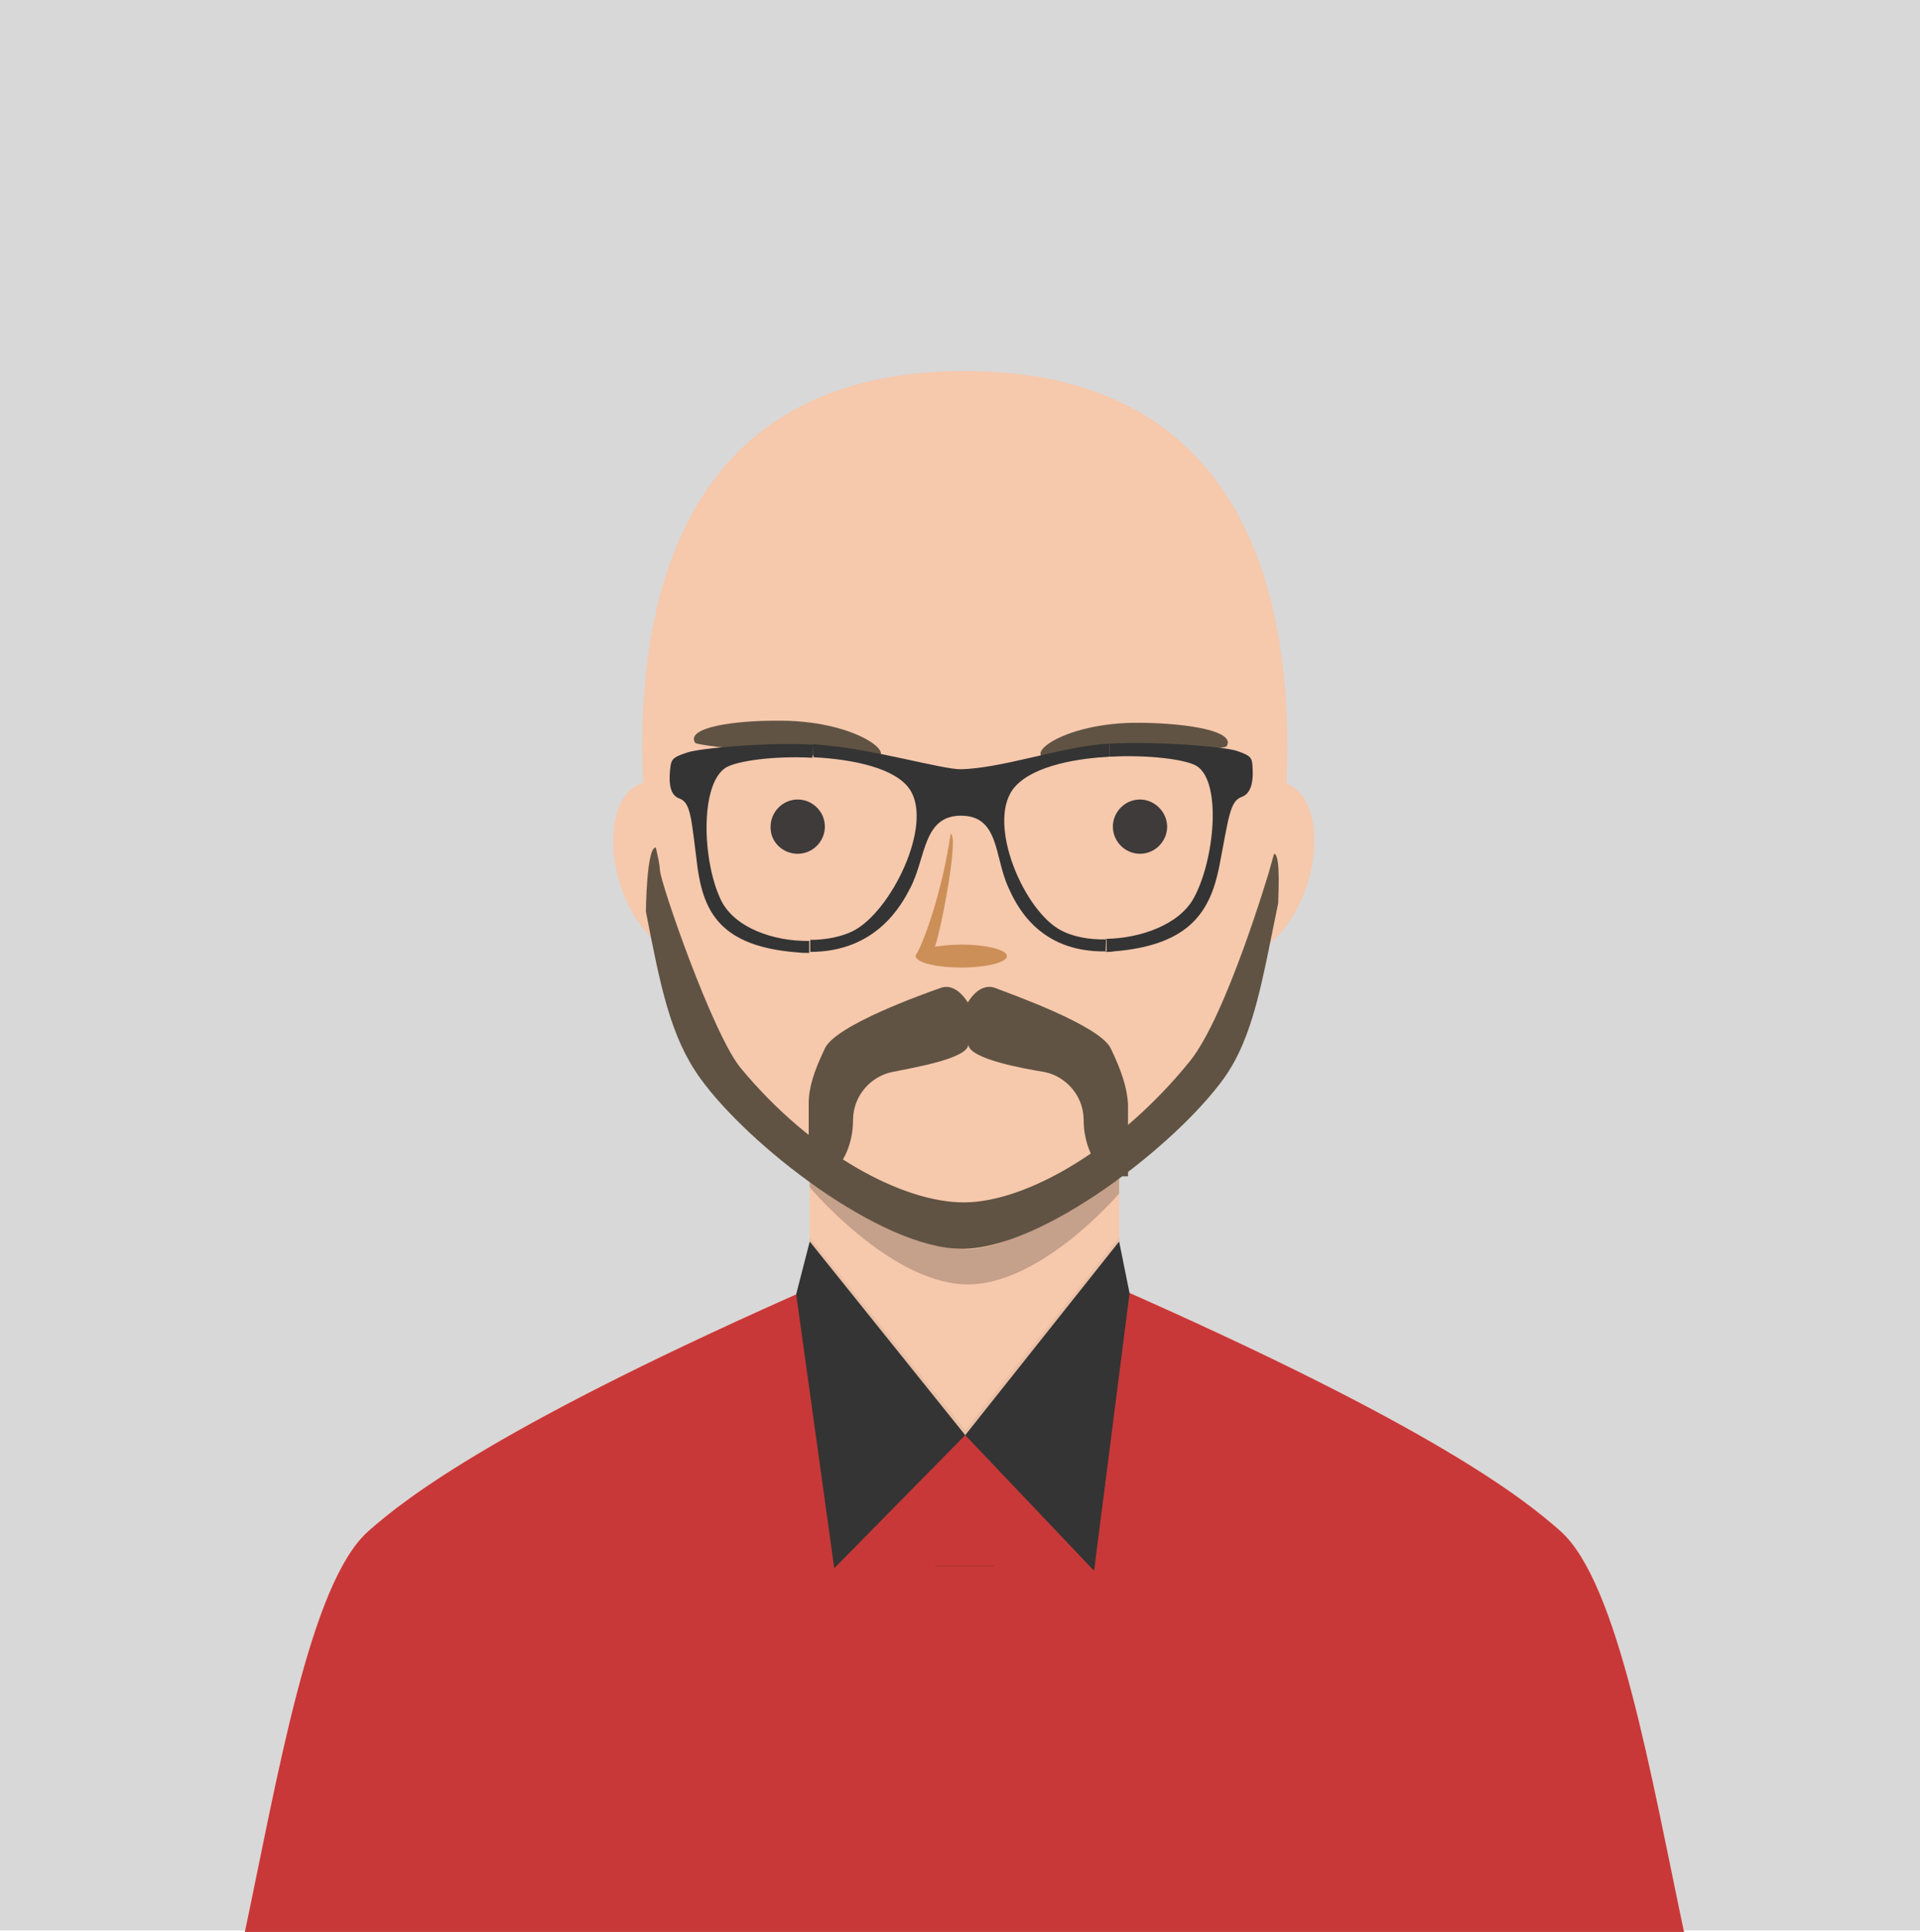 <?xml version="1.0" encoding="utf-8"?>
<!-- Generator: Adobe Illustrator 22.0.1, SVG Export Plug-In . SVG Version: 6.00 Build 0)  -->
<svg version="1.1" id="Ebene_1" xmlns="http://www.w3.org/2000/svg" xmlns:xlink="http://www.w3.org/1999/xlink" x="0px" y="0px"
	 viewBox="0 0 368 370.2" style="enable-background:new 0 0 368 370.2;" xml:space="preserve">
<style type="text/css">
	.st0{fill-rule:evenodd;clip-rule:evenodd;fill:#D8D8D8;}
	.st1{fill-rule:evenodd;clip-rule:evenodd;fill:#FFDECC;}
	.st2{fill-rule:evenodd;clip-rule:evenodd;fill:#C93838;}
	.st3{fill-rule:evenodd;clip-rule:evenodd;fill:#F6C8AC;}
	.st4{fill-rule:evenodd;clip-rule:evenodd;fill:#343434;}
	.st5{opacity:0.2;}
	.st6{opacity:5.000000e-02;}
	.st7{opacity:0.1;fill-rule:evenodd;clip-rule:evenodd;}
	.st8{fill:#605343;}
	.st9{fill-rule:evenodd;clip-rule:evenodd;fill:#605343;}
	.st10{fill-rule:evenodd;clip-rule:evenodd;fill:#3E3B3A;}
	.st11{fill-rule:evenodd;clip-rule:evenodd;fill:#CC8F58;}
</style>
<rect x="-0.7" class="st0" width="370.5" height="369.9"/>
<g>
	<path class="st1" d="M157.2,246c-61.1,26.8-79.4,41-86.6,47.4c-11.2,9.9-17.3,46.7-23.9,77.9h138.1H323
		c-6.6-31.2-12.8-68-23.9-77.9c-7.2-6.4-24.9-20.3-85.9-47.1L157.2,246z"/>
	<path class="st2" d="M157.2,246c-61.1,26.8-79.4,41-86.6,47.4c-11.2,9.9-17.3,46.7-23.9,77.9h138.1H323
		c-6.6-31.2-12.8-68-23.9-77.9c-7.2-6.4-24.9-20.3-85.9-47.1L157.2,246z"/>
	<path class="st3" d="M155.2,192.6v45.3v22.4c16.3,19.3,43,20,59.3,0v-22.4v-45.3C214.5,156.1,155.2,156.1,155.2,192.6z"/>
	<path class="st3" d="M123,150.1c5.2-1.7,11.9,4.2,14.8,13.2c3,9,1.2,17.7-4.1,19.5c-5.2,1.7-11.9-4.2-14.8-13.2
		C116,160.5,117.8,151.8,123,150.1z"/>
	<path class="st3" d="M246.4,150.1c-5.2-1.7-11.9,4.2-14.8,13.2c-3,9-1.1,17.7,4.1,19.5c5.2,1.7,11.9-4.2,14.8-13.2
		C253.5,160.5,251.6,151.8,246.4,150.1z"/>
	<path class="st4" d="M155.2,237.9l-2.6,10.1l7.3,52.5L185,275L155.2,237.9z"/>
	<path class="st5" d="M155.2,225.4v2.1c0,0,15.1,18,29.6,18.6c14.4,0.6,29.7-17.4,29.7-17.4v-3.3"/>
	<g>
		<path class="st3" d="M184.9,71.1c-91.2,0-56.2,124.9-50.3,134.5c6.6,10.6,35.6,33.8,50.3,33.8c14.7,0,43.7-23.3,50.3-33.8
			C241.2,196,276.1,71.1,184.9,71.1z"/>
	</g>
	<path class="st4" d="M214.5,237.9l2,9.9l-6.8,53.2L185,275L214.5,237.9z"/>
	<polyline class="st6" points="155.2,237.9 185,275 214.5,237.9 214.5,237.1 185,274 155.2,237.1 155.2,237.9 	"/>
	<polygon class="st7" points="179.3,299.9 190.4,299.9 190.5,300.2 179.2,300.2 	"/>
	<g>
		<path class="st8" d="M244.2,163.6c-0.5,1.7-0.9,3.2-0.9,3.2s-8.2,27.8-15.2,36.5c-13.5,16.7-31.2,27-43.2,27.1
			c-11.8,0.1-29.3-9.3-42.9-25.7c-5.4-6.5-15.4-35.5-15.5-37.9c-0.1-1.5-0.5-3-0.8-4.4c-1.8-0.1-1.9,12.3-1.9,12.3
			c2.8,14.4,4.7,24,10.4,31.9c9.1,12.7,34.6,32.7,50.2,32.7c15.5,0,41.1-20,50.2-32.7c5.7-8,7.3-18.6,10.4-33.6
			C244.9,173,245.6,163.7,244.2,163.6z"/>
		<g>
			<path class="st9" d="M212.9,200.9c-2.1-4.4-19.1-10.4-22.2-11.6c-3.1-1.1-5.2,2.8-5.2,2.8s-2.2-3.9-5.2-2.8
				c-3.1,1.1-20.1,7.1-22.2,11.6c-2.1,4.4-3.1,7.5-3.1,10.6c0,3,0,13.9,0,13.9s3,0.2,4.8-1.1c1.7-1.3,3.7-5,3.7-9.7
				c0-4.6,3.4-8.4,7.6-9.2c4.4-0.9,14.5-2.6,14.5-5.3c0,2.8,10.8,4.7,14.5,5.3c4.2,0.8,7.6,4.6,7.6,9.2c0,4.6,2,8.4,3.7,9.7
				c1.7,1.3,4.8,1.1,4.8,1.1s0-10.8,0-13.9C216,208.4,215,205.3,212.9,200.9z"/>
		</g>
	</g>
</g>
<g>
	<path class="st10" d="M152.9,163.6c2.9,0,5.2-2.4,5.2-5.2c0-2.9-2.4-5.2-5.2-5.2c-2.9,0-5.2,2.4-5.2,5.2
		C147.6,161.3,150,163.6,152.9,163.6z"/>
	<path class="st10" d="M218.5,163.6c2.9,0,5.2-2.4,5.2-5.2s-2.4-5.2-5.2-5.2c-2.9,0-5.2,2.4-5.2,5.2S215.6,163.6,218.5,163.6z"/>
</g>
<g>
	<path class="st9" d="M133.2,142.3c-1.7-2.9,7.4-4.3,16.6-4.2c15.5,0.1,23.7,7.7,16.3,7.3C160.6,145.2,133.7,143.2,133.2,142.3z"/>
	<path class="st9" d="M235.1,143c1.8-2.9-7.3-4.4-16.5-4.5c-15.5-0.2-23.9,7.2-16.4,7C207.7,145.3,234.6,143.8,235.1,143z"/>
</g>
<path class="st11" d="M175.5,183.3c0,0-0.1-0.1,0-0.1c0-0.2,0.1-0.4,0.3-0.6c1.7-3.2,4.9-12.5,6.4-22.8c1.6,0.1-1.6,17.5-3,21.6
	c1.4-0.2,3.2-0.4,5-0.4c4.8,0,8.8,1,8.8,2.2c0,1.2-3.9,2.2-8.8,2.2C179.6,185.4,175.8,184.5,175.5,183.3z"/>
<path class="st4" d="M211.9,182.4c0.5,0,1,0,1.6-0.1c14.8-1.2,18.5-7.9,20.2-16.3c1.8-9.3,2-12.5,4.3-13.3c1.7-0.6,2.2-2.7,2.1-5.1
	c-0.1-2.4-0.1-2.7-3-3.7c-2.3-0.8-15-1.9-24.5-1.4l0,2.5c7.5-0.4,14.7,0.5,16.8,1.8c4.8,3.1,3.4,18-0.6,25.3
	c-2.8,5.1-10.2,7.7-16.8,7.8L211.9,182.4z M184.2,147.4c-3.3,0.1-16.7-3.8-26.2-4.6c-0.7-0.1-1.4-0.1-2.1-0.2l0,2.5
	c7.7,0.4,15.8,2.1,18.5,6.2c4.5,6.8-3.6,23.4-10.9,27.1c-2.2,1.1-5.2,1.7-8.2,1.7l0,2.3c12.8,0,17.6-9.2,19.2-12.3
	c3-5.8,2.4-13.8,9.7-13.8c7.3,0,6.4,7.8,9,13.6c1.4,3.1,5.6,12.7,18.9,12.4l0-2.3c-3.3,0.1-6.4-0.5-8.7-1.7
	c-7.1-3.7-14.2-20.2-9.3-27c3-4.1,10.9-5.9,18.6-6.3l0-2.5c-0.6,0-1.2,0.1-1.7,0.1C202.3,143.5,191.9,147.2,184.2,147.4z
	 M155.9,142.7c-9.4-0.5-21.9,0.7-24.2,1.5c-3,1-3.1,1.3-3.3,3.7c-0.2,2.4,0.1,4.5,1.8,5.1c2.3,0.8,2.3,4.1,3.5,13.3
	c1.2,8.4,4.4,15.1,19.2,16.2c0.8,0.1,1.5,0.1,2.2,0.1l0-2.3c-6.8,0.1-14.3-2.5-16.9-7.8c-3.6-7.4-4.1-22.2,0.9-25.4
	c2.1-1.3,9.3-2.3,16.6-1.9L155.9,142.7z"/>
</svg>
